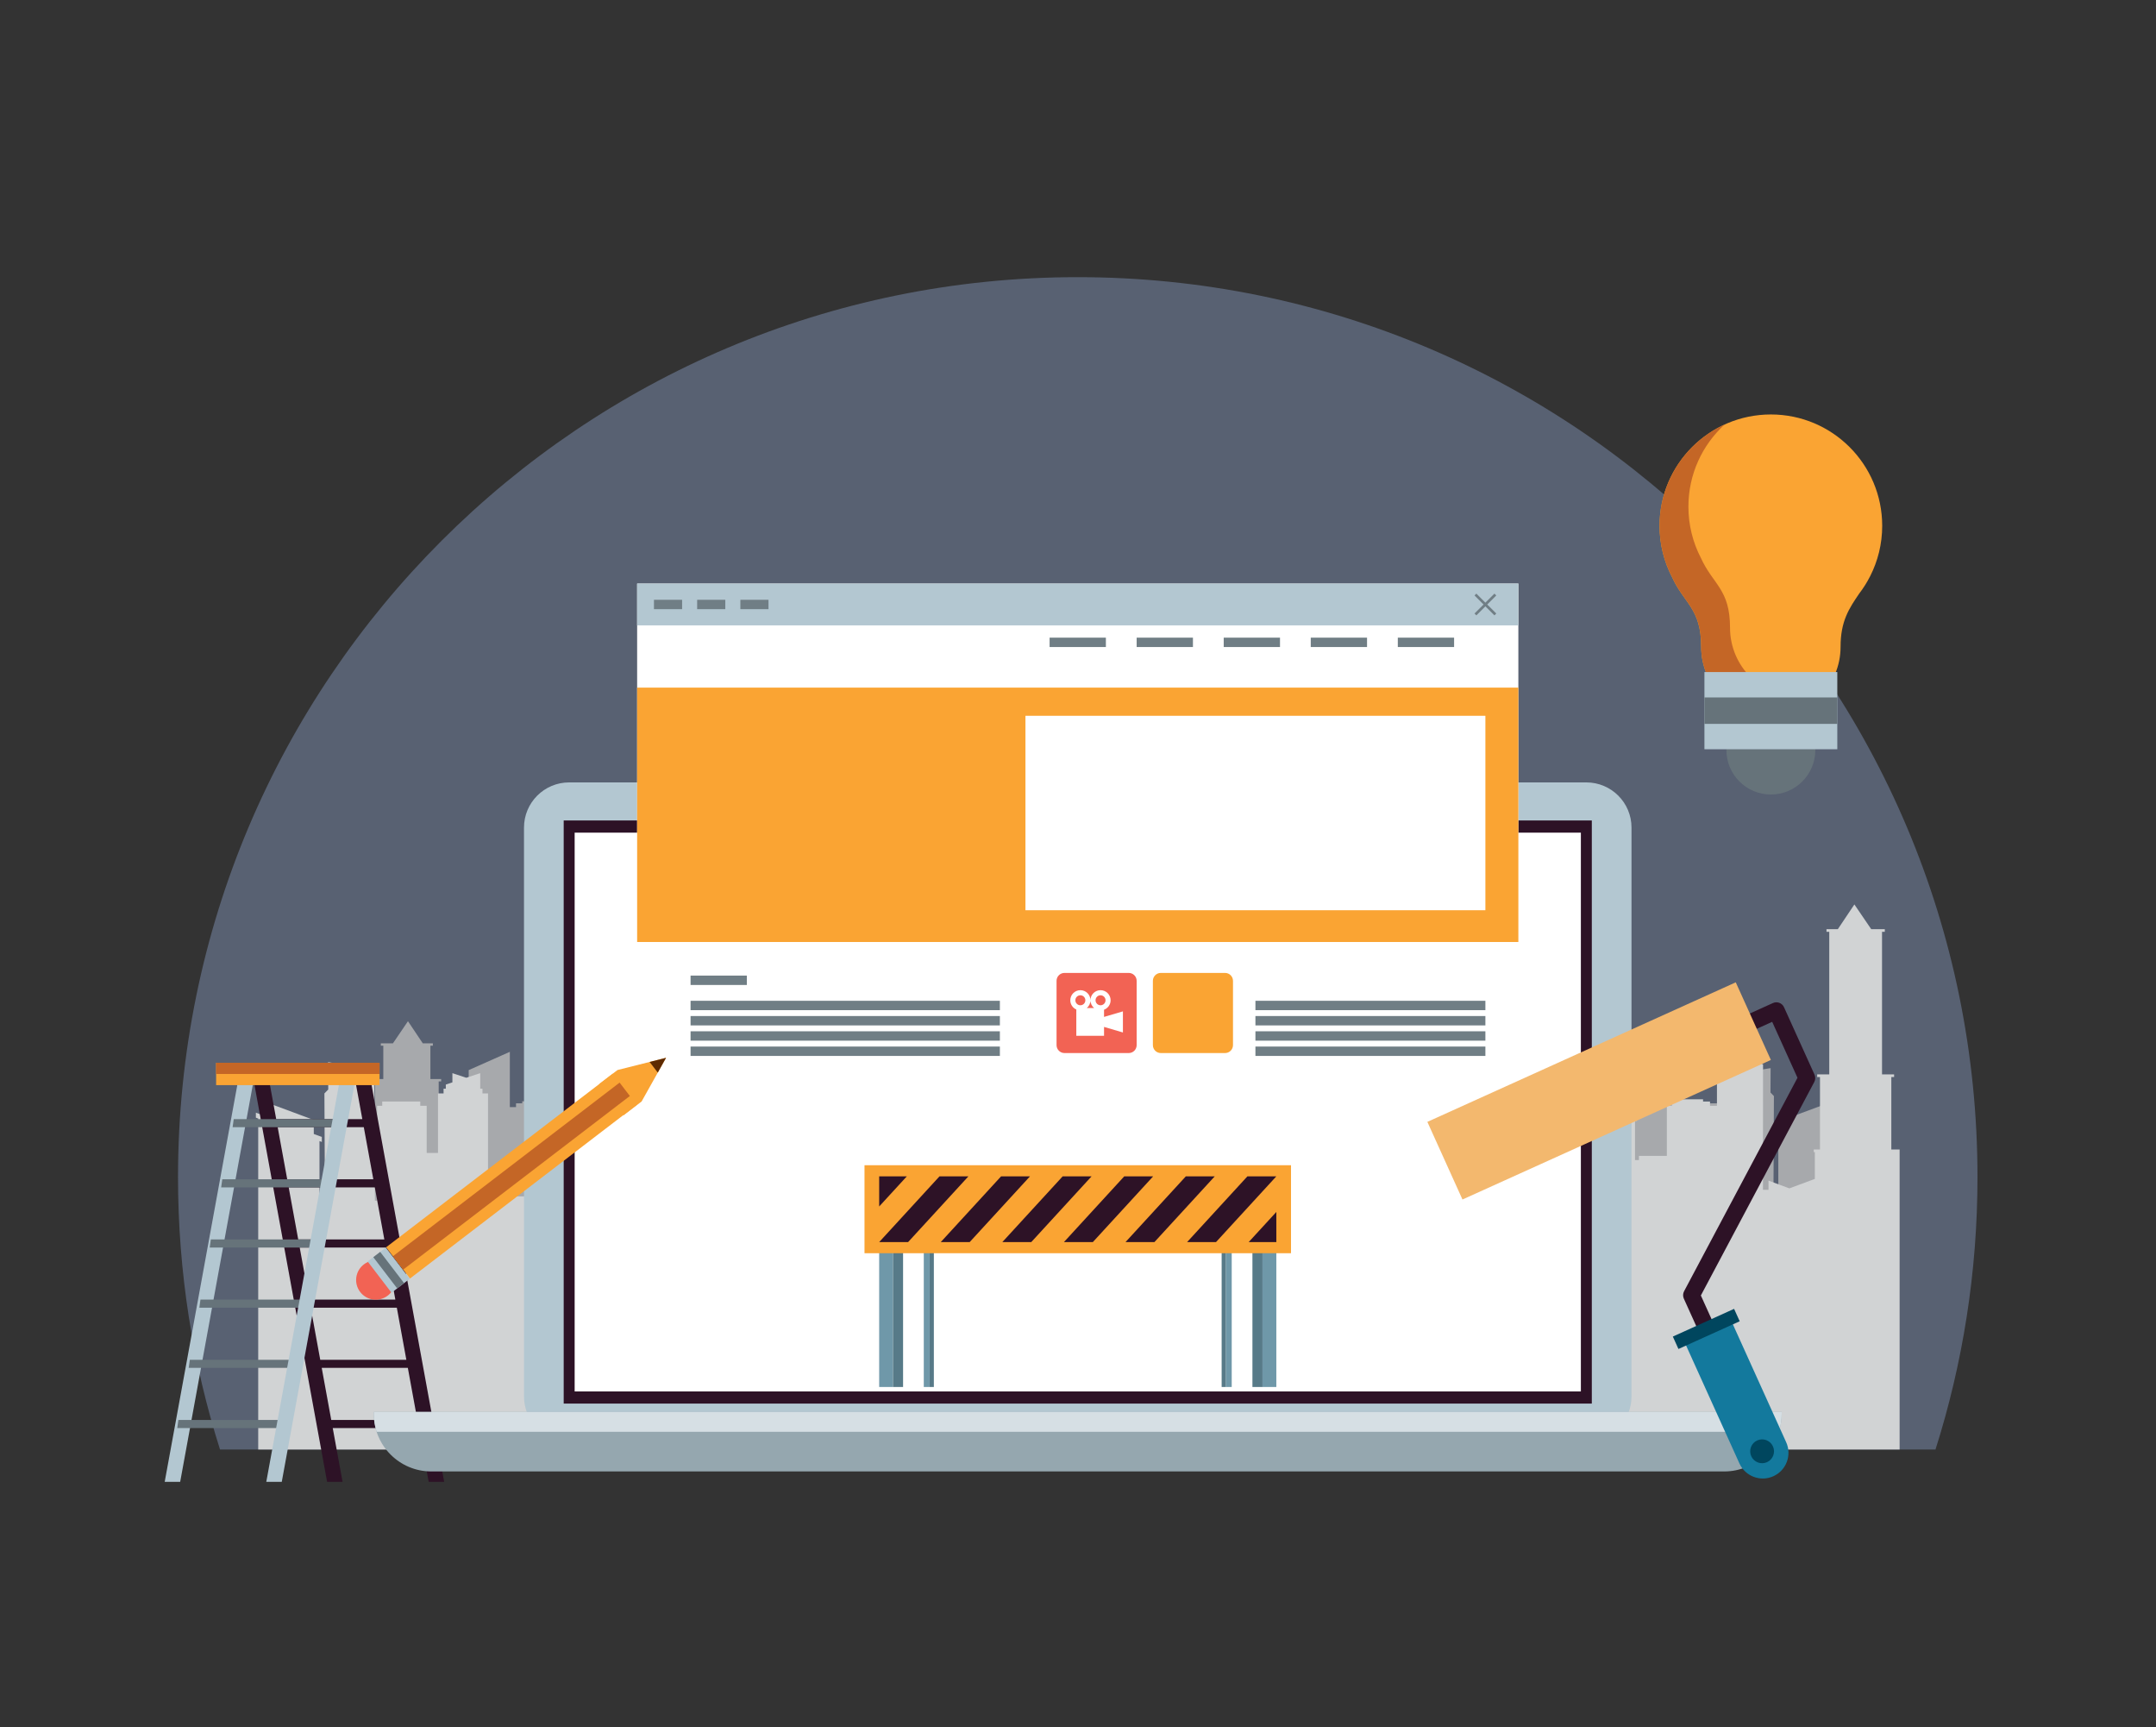 <?xml version="1.0" encoding="utf-8"?>
<!-- Generator: Adobe Illustrator 27.5.0, SVG Export Plug-In . SVG Version: 6.00 Build 0)  -->
<svg version="1.1" id="Capa_1" xmlns="http://www.w3.org/2000/svg" xmlns:xlink="http://www.w3.org/1999/xlink" x="0px" y="0px"
	 viewBox="0 0 2371 1899" style="enable-background:new 0 0 2371 1899;" xml:space="preserve">
<rect x="0" y="0" width="2371" height="1899" fill="#333333" stroke="none"/>
<g>
	
	<g>
		<path style="fill:#586172;" d="M2128.5,1593.648c29.965-94.48,46.184-195.07,46.184-299.473
			c0-546.465-442.992-989.457-989.457-989.457S195.77,747.711,195.77,1294.176c0,104.402,16.219,204.992,46.188,299.473H2128.5z"/>
		<g>
			<g>
				<polygon style="fill:#A7A9AC;" points="1487.598,1404.48 407.367,1404.48 407.367,1262.621 406.32,1262.621 406.32,1260.02 
					412.406,1260.02 412.406,1188.918 409.68,1188.918 409.68,1186.324 421.527,1186.324 421.527,1149.621 418.805,1149.621 
					418.805,1147.027 432.141,1147.027 448.656,1122.734 464.922,1147.027 476.035,1147.027 476.035,1149.621 473.313,1149.621 
					473.313,1186.324 485.164,1186.324 485.164,1188.918 482.438,1188.918 482.438,1260.02 488.52,1260.02 488.52,1262.621 
					487.477,1262.621 487.484,1288.918 489.609,1298.184 510.078,1290.594 510.078,1299.578 515.535,1299.578 515.434,1176.504 
					560.656,1156.402 560.68,1156.359 560.68,1156.395 560.723,1156.359 560.68,1156.438 560.68,1217.152 567.48,1217.152 
					567.48,1212.98 574.305,1212.98 574.305,1210.793 598.004,1210.793 598.004,1212.98 604.824,1212.98 604.824,1217.152 
					609.855,1217.152 609.855,1266.293 637.23,1266.293 637.23,1270.449 641.117,1270.449 641.117,1231.98 639.254,1231.98 
					639.254,1227.996 641.117,1227.996 641.117,1226.004 645.894,1226.004 645.894,1181.25 644.383,1181.25 644.383,1178.02 
					645.894,1178.02 645.894,1176.395 649.629,1176.395 649.629,1126.516 648.129,1126.516 648.129,1123.293 649.629,1123.293 
					649.629,1122.781 655.285,1122.781 655.285,1120.047 659.777,1120.047 659.777,1118.598 675.359,1118.598 675.359,1120.047 
					679.84,1120.047 679.84,1122.781 683.148,1122.781 683.148,1123.293 684.652,1123.293 684.652,1126.516 683.148,1126.516 
					683.148,1176.395 686.887,1176.395 686.887,1178.02 688.398,1178.02 688.398,1181.25 686.887,1181.25 686.887,1226.004 
					691.668,1226.004 691.668,1227.996 693.527,1227.996 693.527,1231.98 691.668,1231.98 691.668,1287.145 697.566,1287.145 
					697.566,1289.605 699.855,1289.605 699.855,1294.516 697.566,1294.516 697.566,1306.012 705.063,1306.012 705.063,1205.012 
					710.523,1205.012 710.523,1200.406 712.719,1200.406 712.719,1185.141 726.375,1189.656 740.031,1185.141 740.031,1194.176 
					746.504,1196.32 746.504,1200.406 748.707,1200.406 748.707,1205.012 754.148,1205.012 754.148,1263.438 765.258,1263.438 
					765.258,1217.152 771.574,1217.152 771.574,1212.98 808.906,1212.98 808.906,1217.152 813.938,1217.152 813.938,1310.25 
					816.066,1310.25 816.664,1181.504 816.832,1181.578 861.938,1174.336 861.742,1174.543 862.012,1174.336 861.894,1201.145 
					865.648,1205.02 865.152,1310.25 870.473,1310.25 870.473,1251.801 868.18,1252.625 868.18,1247.715 876.066,1244.82 
					876.066,1231.078 913.109,1217.316 913.109,1188.918 910.379,1188.918 910.379,1186.324 922.238,1186.324 922.238,1118.098 
					919.508,1118.098 919.508,1115.508 932.84,1115.508 949.367,1091.223 965.629,1115.508 976.75,1115.508 976.75,1118.098 
					974.016,1118.098 974.016,1186.324 985.875,1186.324 985.875,1188.918 983.144,1188.918 983.144,1260.02 989.23,1260.02 
					989.23,1262.621 988.176,1262.621 988.191,1288.918 1013.184,1298.184 1033.652,1290.594 1033.652,1299.578 1039.109,1299.578 
					1039.012,1176.504 1084.238,1156.402 1084.258,1156.359 1084.258,1156.395 1084.305,1156.359 1084.258,1156.438 
					1084.258,1217.152 1091.059,1217.152 1091.059,1212.98 1097.887,1212.98 1097.887,1210.793 1121.574,1210.793 1121.574,1212.98 
					1128.402,1212.98 1128.402,1217.152 1133.434,1217.152 1133.434,1266.293 1160.805,1266.293 1160.805,1270.449 
					1164.695,1270.449 1164.695,1231.98 1162.828,1231.98 1162.828,1227.996 1164.695,1227.996 1164.695,1226.004 
					1169.473,1226.004 1169.473,1181.25 1167.969,1181.25 1167.969,1178.02 1169.473,1178.02 1169.473,1176.395 1173.219,1176.395 
					1173.219,1126.516 1171.699,1126.516 1171.699,1123.293 1173.219,1123.293 1173.219,1122.781 1178.867,1122.781 
					1178.867,1120.047 1183.348,1120.047 1183.348,1118.598 1198.93,1118.598 1198.93,1120.047 1203.414,1120.047 
					1203.414,1122.781 1206.723,1122.781 1206.723,1123.293 1208.238,1123.293 1208.238,1126.516 1206.723,1126.516 
					1206.723,1176.395 1210.465,1176.395 1210.465,1178.02 1211.973,1178.02 1211.973,1181.25 1210.465,1181.25 1210.465,1226.004 
					1215.246,1226.004 1215.246,1227.996 1217.105,1227.996 1217.105,1231.98 1215.246,1231.98 1215.246,1287.145 
					1221.137,1287.145 1221.137,1289.605 1223.434,1289.605 1223.434,1294.516 1221.137,1294.516 1221.137,1306.012 
					1262.043,1306.012 1262.043,1205.012 1267.492,1205.012 1267.492,1200.406 1269.703,1200.406 1269.703,1185.141 
					1283.352,1189.656 1297.012,1185.141 1297.012,1194.176 1303.477,1196.32 1303.477,1200.406 1305.676,1200.406 
					1305.676,1205.012 1311.125,1205.012 1311.125,1263.438 1322.238,1263.438 1322.238,1217.152 1328.547,1217.152 
					1328.547,1212.98 1365.891,1212.98 1365.891,1217.152 1370.914,1217.152 1370.914,1310.25 1373.047,1310.25 1373.648,1181.504 
					1373.805,1181.578 1418.898,1174.336 1418.719,1174.543 1418.988,1174.336 1418.863,1201.145 1422.617,1205.02 
					1422.129,1310.25 1427.449,1310.25 1427.449,1251.801 1425.148,1252.625 1425.148,1247.715 1433.051,1244.82 1433.051,1231.078 
					1482.004,1212.883 1482.004,1226.809 1489.887,1223.902 1489.887,1228.824 1487.598,1229.672 				"/>
				<polygon style="fill:#D1D3D4;" points="283.961,1593.648 1557.387,1593.648 1557.387,1266.66 1558.551,1266.66 
					1558.551,1263.766 1551.734,1263.766 1551.734,1208.953 1473.266,1208.953 1473.266,1263.766 1466.445,1263.766 
					1466.445,1266.66 1467.621,1266.66 1467.609,1296.125 1439.609,1306.516 1416.668,1298 1416.668,1308.07 1410.559,1308.07 
					1410.672,1170.18 1360,1147.648 1359.977,1147.594 1359.977,1147.637 1359.922,1147.617 1359.977,1147.684 1359.977,1215.715 
					1352.348,1215.715 1352.348,1211.055 1344.699,1211.055 1344.699,1208.594 1318.16,1208.594 1318.16,1211.055 
					1310.516,1211.055 1310.516,1215.715 1304.867,1215.715 1304.867,1270.777 1274.203,1270.777 1274.203,1275.438 
					1269.852,1275.438 1269.852,1232.332 1271.93,1232.332 1271.93,1227.867 1269.852,1227.867 1269.852,1225.633 
					1264.492,1225.633 1264.492,1175.492 1266.184,1175.492 1266.184,1171.867 1264.492,1171.867 1264.492,1170.059 
					1260.301,1170.059 1260.301,1114.168 1261.988,1114.168 1261.988,1110.551 1260.301,1110.551 1260.301,1109.984 
					1253.965,1109.984 1253.965,1106.914 1248.941,1106.914 1248.941,1105.293 1231.48,1105.293 1231.48,1106.914 
					1226.453,1106.914 1226.453,1109.984 1222.746,1109.984 1222.746,1110.551 1221.059,1110.551 1221.059,1114.168 
					1222.746,1114.168 1222.746,1170.059 1218.559,1170.059 1218.559,1171.867 1216.879,1171.867 1216.879,1175.492 
					1218.559,1175.492 1218.559,1225.633 1213.203,1225.633 1213.203,1227.867 1211.117,1227.867 1211.117,1232.332 
					1213.203,1232.332 1213.203,1294.156 1206.598,1294.156 1206.598,1296.91 1204.023,1296.91 1204.023,1302.41 1206.598,1302.41 
					1206.598,1315.289 1160.766,1315.289 1160.766,1202.125 1154.656,1202.125 1154.656,1196.941 1152.191,1196.941 
					1152.191,1179.848 1136.887,1184.91 1121.594,1179.848 1121.594,1189.973 1114.348,1192.367 1114.348,1196.941 
					1111.879,1196.941 1111.879,1202.125 1105.762,1202.125 1105.762,1267.586 1093.32,1267.586 1093.32,1215.715 1086.25,1215.715 
					1086.25,1211.055 1044.418,1211.055 1044.418,1215.715 1038.777,1215.715 1038.777,1320.039 1036.398,1320.039 
					1035.719,1175.773 1035.547,1175.863 984.996,1167.75 985.211,1167.977 984.918,1167.75 985.047,1197.793 980.84,1202.125 
					981.394,1320.039 975.43,1320.039 975.43,1254.531 978,1255.48 978,1249.969 969.168,1246.727 969.168,1231.316 
					927.66,1215.898 927.66,1184.082 930.715,1184.082 930.715,1181.176 917.434,1181.176 917.434,1104.727 920.488,1104.727 
					920.488,1101.832 905.551,1101.832 887.031,1074.629 868.813,1101.832 856.348,1101.832 856.348,1104.727 859.418,1104.727 
					859.418,1181.176 846.137,1181.176 846.137,1184.082 849.188,1184.082 849.188,1263.766 842.375,1263.766 842.375,1266.66 
					843.547,1266.66 843.539,1296.125 815.527,1306.516 792.594,1298 792.594,1308.07 786.488,1308.07 786.586,1170.18 
					735.91,1147.648 735.891,1147.594 735.891,1147.637 735.84,1147.617 735.891,1147.684 735.891,1215.715 728.269,1215.715 
					728.269,1211.055 720.625,1211.055 720.625,1208.594 694.074,1208.594 694.074,1211.055 686.434,1211.055 686.434,1215.715 
					680.793,1215.715 680.793,1270.777 650.121,1270.777 650.121,1275.438 645.769,1275.438 645.769,1232.332 647.859,1232.332 
					647.859,1227.867 645.769,1227.867 645.769,1225.633 640.41,1225.633 640.41,1175.492 642.109,1175.492 642.109,1171.867 
					640.41,1171.867 640.41,1170.059 636.223,1170.059 636.223,1114.168 637.91,1114.168 637.91,1110.551 636.223,1110.551 
					636.223,1109.984 629.891,1109.984 629.891,1106.914 624.859,1106.914 624.859,1105.293 607.406,1105.293 607.406,1106.914 
					602.379,1106.914 602.379,1109.984 598.664,1109.984 598.664,1110.551 596.98,1110.551 596.98,1114.168 598.664,1114.168 
					598.664,1170.059 594.48,1170.059 594.48,1171.867 592.793,1171.867 592.793,1175.492 594.48,1175.492 594.48,1225.633 
					589.121,1225.633 589.121,1227.867 587.039,1227.867 587.039,1232.332 589.121,1232.332 589.121,1294.156 582.519,1294.156 
					582.519,1296.91 579.953,1296.91 579.953,1302.41 582.519,1302.41 582.519,1315.289 536.688,1315.289 536.688,1202.125 
					530.574,1202.125 530.574,1196.941 528.102,1196.941 528.102,1179.848 512.813,1184.91 497.516,1179.848 497.516,1189.973 
					490.266,1192.367 490.266,1196.941 487.801,1196.941 487.801,1202.125 481.688,1202.125 481.688,1267.586 469.246,1267.586 
					469.246,1215.715 462.168,1215.715 462.168,1211.055 420.336,1211.055 420.336,1215.715 414.699,1215.715 414.699,1320.039 
					412.316,1320.039 411.637,1175.773 411.457,1175.863 360.926,1167.75 361.141,1167.977 360.836,1167.75 360.98,1197.793 
					356.77,1202.125 357.32,1320.039 351.348,1320.039 351.348,1254.531 353.922,1255.48 353.922,1249.969 345.086,1246.727 
					345.086,1231.316 290.223,1210.934 290.223,1226.547 281.395,1223.293 281.395,1228.801 283.961,1229.738 				"/>
			</g>
			<g>
				<polygon style="fill:#A7A9AC;" points="2015.793,1404.48 935.566,1404.48 935.566,1262.621 934.516,1262.621 934.516,1260.02 
					940.598,1260.02 940.598,1188.918 937.867,1188.918 937.867,1186.324 949.719,1186.324 949.719,1149.621 946.992,1149.621 
					946.992,1147.027 960.34,1147.027 976.852,1122.734 993.121,1147.027 1004.231,1147.027 1004.231,1149.621 1001.504,1149.621 
					1001.504,1186.324 1013.363,1186.324 1013.363,1188.918 1010.629,1188.918 1010.629,1260.02 1016.711,1260.02 
					1016.711,1262.621 1015.668,1262.621 1015.684,1288.918 1017.801,1298.184 1038.27,1290.594 1038.27,1299.578 
					1043.727,1299.578 1043.625,1176.504 1088.859,1156.402 1088.875,1156.359 1088.875,1156.395 1088.914,1156.359 
					1088.875,1156.438 1088.875,1217.152 1095.672,1217.152 1095.672,1212.98 1102.5,1212.98 1102.5,1210.793 1126.195,1210.793 
					1126.195,1212.98 1133.02,1212.98 1133.02,1217.152 1138.047,1217.152 1138.047,1266.293 1165.426,1266.293 1165.426,1270.449 
					1169.309,1270.449 1169.309,1231.98 1167.445,1231.98 1167.445,1227.996 1169.309,1227.996 1169.309,1226.004 1174.09,1226.004 
					1174.09,1181.25 1172.574,1181.25 1172.574,1178.02 1174.09,1178.02 1174.09,1176.395 1177.824,1176.395 1177.824,1126.516 
					1176.32,1126.516 1176.32,1123.293 1177.824,1123.293 1177.824,1122.781 1183.484,1122.781 1183.484,1120.047 
					1187.973,1120.047 1187.973,1118.598 1203.547,1118.598 1203.547,1120.047 1208.031,1120.047 1208.031,1122.781 
					1211.348,1122.781 1211.348,1123.293 1212.848,1123.293 1212.848,1126.516 1211.348,1126.516 1211.348,1176.395 
					1215.082,1176.395 1215.082,1178.02 1216.59,1178.02 1216.59,1181.25 1215.082,1181.25 1215.082,1226.004 1219.863,1226.004 
					1219.863,1227.996 1221.723,1227.996 1221.723,1231.98 1219.863,1231.98 1219.863,1287.145 1225.758,1287.145 
					1225.758,1289.605 1228.051,1289.605 1228.051,1294.516 1225.758,1294.516 1225.758,1306.012 1233.262,1306.012 
					1233.262,1205.012 1238.715,1205.012 1238.715,1200.406 1240.922,1200.406 1240.922,1185.141 1254.57,1189.656 
					1268.223,1185.141 1268.223,1194.176 1274.695,1196.32 1274.695,1200.406 1276.902,1200.406 1276.902,1205.012 
					1282.352,1205.012 1282.352,1263.438 1293.445,1263.438 1293.445,1217.152 1299.77,1217.152 1299.77,1212.98 1337.098,1212.98 
					1337.098,1217.152 1342.141,1217.152 1342.141,1310.25 1344.266,1310.25 1344.863,1181.504 1345.027,1181.578 
					1390.133,1174.336 1389.941,1174.543 1390.203,1174.336 1390.094,1201.145 1393.836,1205.02 1393.352,1310.25 1398.668,1310.25 
					1398.668,1251.801 1396.375,1252.625 1396.375,1247.715 1404.262,1244.82 1404.262,1231.078 1441.305,1217.316 
					1441.305,1188.918 1438.582,1188.918 1438.582,1186.324 1450.43,1186.324 1450.43,1118.098 1447.707,1118.098 
					1447.707,1115.508 1461.035,1115.508 1477.559,1091.223 1493.82,1115.508 1504.941,1115.508 1504.941,1118.098 
					1502.207,1118.098 1502.207,1186.324 1514.066,1186.324 1514.066,1188.918 1511.332,1188.918 1511.332,1260.02 
					1517.426,1260.02 1517.426,1262.621 1516.371,1262.621 1516.387,1288.918 1541.379,1298.184 1561.844,1290.594 
					1561.844,1299.578 1567.305,1299.578 1567.207,1176.504 1612.43,1156.402 1612.445,1156.359 1612.445,1156.395 1612.5,1156.359 
					1612.445,1156.438 1612.445,1217.152 1619.258,1217.152 1619.258,1212.98 1626.078,1212.98 1626.078,1210.793 
					1649.777,1210.793 1649.777,1212.98 1656.594,1212.98 1656.594,1217.152 1661.625,1217.152 1661.625,1266.293 
					1688.996,1266.293 1688.996,1270.449 1692.883,1270.449 1692.883,1231.98 1691.027,1231.98 1691.027,1227.996 
					1692.883,1227.996 1692.883,1226.004 1697.664,1226.004 1697.664,1181.25 1696.164,1181.25 1696.164,1178.02 1697.664,1178.02 
					1697.664,1176.395 1701.41,1176.395 1701.41,1126.516 1699.891,1126.516 1699.891,1123.293 1701.41,1123.293 1701.41,1122.781 
					1707.055,1122.781 1707.055,1120.047 1711.535,1120.047 1711.535,1118.598 1727.125,1118.598 1727.125,1120.047 
					1731.609,1120.047 1731.609,1122.781 1734.922,1122.781 1734.922,1123.293 1736.43,1123.293 1736.43,1126.516 
					1734.922,1126.516 1734.922,1176.395 1738.648,1176.395 1738.648,1178.02 1740.164,1178.02 1740.164,1181.25 1738.648,1181.25 
					1738.648,1226.004 1743.441,1226.004 1743.441,1227.996 1745.297,1227.996 1745.297,1231.98 1743.441,1231.98 
					1743.441,1287.145 1749.324,1287.145 1749.324,1289.605 1751.629,1289.605 1751.629,1294.516 1749.324,1294.516 
					1749.324,1306.012 1790.238,1306.012 1790.238,1205.012 1795.699,1205.012 1795.699,1200.406 1797.895,1200.406 
					1797.895,1185.141 1811.543,1189.656 1825.203,1185.141 1825.203,1194.176 1831.672,1196.32 1831.672,1200.406 
					1833.863,1200.406 1833.863,1205.012 1839.32,1205.012 1839.32,1263.438 1850.426,1263.438 1850.426,1217.152 
					1856.742,1217.152 1856.742,1212.98 1894.078,1212.98 1894.078,1217.152 1899.109,1217.152 1899.109,1310.25 1901.238,1310.25 
					1901.836,1181.504 1901.996,1181.578 1947.094,1174.336 1946.914,1174.543 1947.184,1174.336 1947.051,1201.145 
					1950.809,1205.02 1950.324,1310.25 1955.648,1310.25 1955.648,1251.801 1953.352,1252.625 1953.352,1247.715 1961.246,1244.82 
					1961.246,1231.078 2010.207,1212.883 2010.207,1226.809 2018.082,1223.902 2018.082,1228.824 2015.793,1229.672 				"/>
				<polygon style="fill:#D1D3D4;" points="812.152,1593.648 2089.063,1593.648 2089.063,1263.766 2079.926,1263.766 
					2079.926,1184.082 2082.98,1184.082 2082.98,1181.176 2069.707,1181.176 2069.707,1024.477 2072.766,1024.477 2072.766,1021.57 
					2057.828,1021.57 2039.316,994.359 2021.09,1021.57 2008.633,1021.57 2008.633,1024.477 2011.68,1024.477 2011.68,1181.176 
					1998.41,1181.176 1998.41,1184.082 2001.461,1184.082 2001.461,1263.766 1994.641,1263.766 1994.641,1266.66 1995.828,1266.66 
					1995.805,1296.125 1967.801,1306.516 1944.859,1298 1944.859,1308.07 1938.754,1308.07 1938.863,1170.18 1888.195,1147.648 
					1888.176,1147.594 1888.176,1147.637 1888.121,1147.617 1888.176,1147.684 1888.176,1215.715 1880.543,1215.715 
					1880.543,1211.055 1872.895,1211.055 1872.895,1208.594 1846.355,1208.594 1846.355,1211.055 1838.703,1211.055 
					1838.703,1215.715 1833.059,1215.715 1833.059,1270.777 1802.391,1270.777 1802.391,1275.438 1798.043,1275.438 
					1798.043,1232.332 1800.125,1232.332 1800.125,1227.867 1798.043,1227.867 1798.043,1225.633 1792.68,1225.633 
					1792.68,1175.492 1794.371,1175.492 1794.371,1171.867 1792.68,1171.867 1792.68,1170.059 1788.496,1170.059 1788.496,1114.168 
					1790.191,1114.168 1790.191,1110.551 1788.496,1110.551 1788.496,1109.984 1782.16,1109.984 1782.16,1106.914 
					1777.137,1106.914 1777.137,1105.293 1759.676,1105.293 1759.676,1106.914 1754.648,1106.914 1754.648,1109.984 
					1750.941,1109.984 1750.941,1110.551 1749.254,1110.551 1749.254,1114.168 1750.941,1114.168 1750.941,1170.059 
					1746.758,1170.059 1746.758,1171.867 1745.07,1171.867 1745.07,1175.492 1746.758,1175.492 1746.758,1225.633 
					1741.398,1225.633 1741.398,1227.867 1739.313,1227.867 1739.313,1232.332 1741.398,1232.332 1741.398,1294.156 
					1734.797,1294.156 1734.797,1296.91 1732.219,1296.91 1732.219,1302.41 1734.797,1302.41 1734.797,1315.289 1688.961,1315.289 
					1688.961,1202.125 1682.852,1202.125 1682.852,1196.941 1680.383,1196.941 1680.383,1179.848 1665.082,1184.91 
					1649.789,1179.848 1649.789,1189.973 1642.543,1192.367 1642.543,1196.941 1640.07,1196.941 1640.07,1202.125 
					1633.949,1202.125 1633.949,1267.586 1621.516,1267.586 1621.516,1215.715 1614.441,1215.715 1614.441,1211.055 
					1572.609,1211.055 1572.609,1215.715 1566.969,1215.715 1566.969,1320.039 1564.59,1320.039 1563.91,1175.773 
					1563.734,1175.863 1513.191,1167.75 1513.406,1167.977 1513.113,1167.75 1513.238,1197.793 1509.035,1202.125 
					1509.586,1320.039 1503.617,1320.039 1503.617,1254.531 1506.195,1255.48 1506.195,1249.969 1497.359,1246.727 
					1497.359,1231.316 1455.852,1215.898 1455.852,1184.082 1458.91,1184.082 1458.91,1181.176 1445.625,1181.176 
					1445.625,1104.727 1448.68,1104.727 1448.68,1101.832 1433.742,1101.832 1415.227,1074.629 1397.016,1101.832 
					1384.551,1101.832 1384.551,1104.727 1387.613,1104.727 1387.613,1181.176 1374.328,1181.176 1374.328,1184.082 
					1377.387,1184.082 1377.387,1263.766 1370.57,1263.766 1370.57,1266.66 1371.742,1266.66 1371.734,1296.125 1343.719,1306.516 
					1320.781,1298 1320.781,1308.07 1314.676,1308.07 1314.781,1170.18 1264.109,1147.648 1264.086,1147.594 1264.086,1147.637 
					1264.035,1147.617 1264.086,1147.684 1264.086,1215.715 1256.457,1215.715 1256.457,1211.055 1248.813,1211.055 
					1248.813,1208.594 1222.27,1208.594 1222.27,1211.055 1214.625,1211.055 1214.625,1215.715 1208.984,1215.715 
					1208.984,1270.777 1178.313,1270.777 1178.313,1275.438 1173.961,1275.438 1173.961,1232.332 1176.055,1232.332 
					1176.055,1227.867 1173.961,1227.867 1173.961,1225.633 1168.602,1225.633 1168.602,1175.492 1170.301,1175.492 
					1170.301,1171.867 1168.602,1171.867 1168.602,1170.059 1164.414,1170.059 1164.414,1114.168 1166.102,1114.168 
					1166.102,1110.551 1164.414,1110.551 1164.414,1109.984 1158.086,1109.984 1158.086,1106.914 1153.059,1106.914 
					1153.059,1105.293 1135.609,1105.293 1135.609,1106.914 1130.582,1106.914 1130.582,1109.984 1126.871,1109.984 
					1126.871,1110.551 1125.172,1110.551 1125.172,1114.168 1126.871,1114.168 1126.871,1170.059 1122.68,1170.059 
					1122.68,1171.867 1120.984,1171.867 1120.984,1175.492 1122.68,1175.492 1122.68,1225.633 1117.316,1225.633 1117.316,1227.867 
					1115.234,1227.867 1115.234,1232.332 1117.316,1232.332 1117.316,1294.156 1110.715,1294.156 1110.715,1296.91 
					1108.148,1296.91 1108.148,1302.41 1110.715,1302.41 1110.715,1315.289 1064.883,1315.289 1064.883,1202.125 1058.766,1202.125 
					1058.766,1196.941 1056.297,1196.941 1056.297,1179.848 1041.008,1184.91 1025.707,1179.848 1025.707,1189.973 
					1018.461,1192.367 1018.461,1196.941 1015.996,1196.941 1015.996,1202.125 1009.879,1202.125 1009.879,1267.586 
					997.449,1267.586 997.449,1215.715 990.359,1215.715 990.359,1211.055 948.527,1211.055 948.527,1215.715 942.894,1215.715 
					942.894,1320.039 940.508,1320.039 939.832,1175.773 939.652,1175.863 889.117,1167.75 889.332,1167.977 889.031,1167.75 
					889.172,1197.793 884.957,1202.125 885.512,1320.039 879.539,1320.039 879.539,1254.531 882.113,1255.48 882.113,1249.969 
					873.273,1246.727 873.273,1231.316 818.414,1210.934 818.414,1226.547 809.586,1223.293 809.586,1228.801 812.152,1229.738 				
					"/>
			</g>
		</g>
	</g>
</g>
<g>
	<path style="fill:#2D1226;" d="M471.438,1629.148h17.016l-80.785-441.395h-17.02l7.805,42.617H303.75l-7.805-42.617h-17.012
		l80.781,441.395h17.02l-10.82-59.129h94.703L471.438,1629.148z M341.699,1437.727h94.703l10.473,57.246h-94.699L341.699,1437.727z
		 M317.484,1305.414h94.703l10.477,57.246h-94.703L317.484,1305.414z M424.297,1371.574l10.477,57.242H340.07l-10.477-57.242
		H424.297z M400.082,1239.266l10.473,57.246h-94.699l-10.48-57.246H400.082z M364.285,1561.121l-10.48-57.246h94.703l10.477,57.246
		H364.285z"/>
	<g>
		<polygon style="fill:#B3C7D1;" points="261.914,1187.754 181.129,1629.148 198.148,1629.148 278.934,1187.754 		"/>
		<polygon style="fill:#66737A;" points="375.227,1239.266 255.805,1239.266 257.043,1230.371 375.227,1230.371 		"/>
		<polygon style="fill:#66737A;" points="362.641,1305.414 243.223,1305.414 244.453,1296.512 362.641,1296.512 		"/>
		<polygon style="fill:#66737A;" points="350.055,1371.574 230.633,1371.574 231.871,1362.66 350.055,1362.66 		"/>
		<polygon style="fill:#66737A;" points="338.645,1437.727 219.219,1437.727 220.453,1428.816 338.645,1428.816 		"/>
		<polygon style="fill:#66737A;" points="326.93,1503.875 207.512,1503.875 208.746,1494.973 326.93,1494.973 		"/>
		<polygon style="fill:#66737A;" points="314.348,1570.02 194.926,1570.02 196.16,1561.121 314.348,1561.121 		"/>
		<polygon style="fill:#B3C7D1;" points="373.637,1187.754 292.848,1629.148 309.867,1629.148 390.648,1187.754 		"/>
	</g>
	<rect x="237.664" y="1168.438" style="fill:#FAA433;" width="179.711" height="24.586"/>
	<rect x="237.664" y="1168.438" style="fill:#C46626;" width="179.711" height="12.293"/>
</g>
<g>
	<path style="fill:#B3C7D1;" d="M1794.203,1535.289c0,27.477-22.246,49.723-49.68,49.723H625.957
		c-27.461,0-49.703-22.246-49.703-49.723V909.871c0-27.438,22.242-49.68,49.703-49.68h1118.566c27.434,0,49.68,22.242,49.68,49.68
		V1535.289z"/>
	<rect x="619.91" y="902.039" style="fill:#2D1226;" width="1130.637" height="641.078"/>
	<rect x="631.957" y="915.434" style="fill:#FFFFFF;" width="1106.563" height="614.34"/>
	<path style="fill:#95A7AF;" d="M411.082,1552.25v2.316c0,34.898,28.293,63.168,63.168,63.168h1421.957
		c34.895,0,63.164-28.27,63.164-63.168v-2.316H411.082z"/>
	<path style="fill:#D6DFE4;" d="M1956.266,1574.125c1.996-6.164,3.105-12.699,3.105-19.559v-2.316H411.082v2.316
		c0,6.859,1.137,13.395,3.129,19.559H1956.266z"/>
</g>
<g>
	<path style="fill:#66737A;" d="M1996.352,824.606c0,26.988-21.887,48.894-48.887,48.894c-27.004,0-48.895-21.906-48.895-48.894
		c0-27.004,21.891-48.895,48.895-48.895C1974.465,775.711,1996.352,797.602,1996.352,824.606z"/>
	<path style="fill:#FAA433;" d="M2056.672,633.461h-0.016c8.449-16.609,13.242-35.426,13.242-55.367
		c0-67.609-54.809-122.426-122.434-122.426c-67.621,0-122.43,54.816-122.43,122.426c0,20.356,4.98,39.523,13.762,56.402l0,0
		c13.172,29.117,32.02,34.32,32.02,76.656c0,42.328,34.309,76.648,76.648,76.648c42.336,0,76.645-34.32,76.645-76.648
		c0-28.469,9.48-42.336,20.488-58.547c4.539-5.914,8.531-12.238,11.949-18.938C2056.59,633.613,2056.629,633.551,2056.672,633.461z"
		/>
	<path style="fill:#C46626;" d="M1979.211,766.781c-42.336,0-76.656-34.32-76.656-76.648c0-42.348-18.832-47.547-32.008-76.652
		c-8.781-16.899-13.766-36.063-13.766-56.402c0-35.77,15.328-67.934,39.785-90.328c-42.203,19.324-71.531,61.902-71.531,111.344
		c0,20.356,4.98,39.523,13.762,56.402c13.172,29.117,32.02,34.32,32.02,76.656c0,42.328,34.309,76.648,76.648,76.648
		c22.559,0,42.836-9.738,56.863-25.254C1996.461,765.281,1988.016,766.781,1979.211,766.781z"/>
	<rect x="1874.398" y="738.879" style="fill:#B3C7D1;" width="146.125" height="84.855"/>
	<rect x="1874.398" y="766.781" style="fill:#66737A;" width="146.125" height="29.063"/>
</g>
<g>
	<g>
		<g>
			<path style="fill:#2D1226;" d="M1889.66,1489.117c-4.652,2.105-10.121,0.059-12.23-4.605l-25.676-56.754
				c-1.176-2.605-1.082-5.617,0.27-8.145l124.711-234.672l-27.824-61.52l-186.52,84.375c-4.648,2.109-10.125,0.023-12.23-4.621
				c-2.102-4.645-0.035-10.121,4.617-12.219l194.926-88.184c4.648-2.109,10.133-0.047,12.227,4.609l33.512,74.059
				c1.188,2.621,1.094,5.637-0.258,8.145l-124.711,234.688l23.797,52.613C1896.375,1481.547,1894.309,1487.008,1889.66,1489.117z"/>
		</g>
	</g>
	<polygon style="fill:#F3B86E;" points="1947.465,1165.34 1608.313,1318.766 1569.703,1233.406 1908.848,1079.988 	"/>
	<path style="fill:#13799D;" d="M1852.309,1475.047l60.559,133.855c6.426,14.211,23.148,20.52,37.355,14.09
		c14.207-6.426,20.508-23.148,14.078-37.359l-60.551-133.863L1852.309,1475.047z"/>
	<path style="fill:#00465E;" d="M1949.762,1590.184c2.98,6.594,0.055,14.363-6.535,17.352c-6.594,2.977-14.359,0.039-17.336-6.539
		c-2.98-6.594-0.066-14.367,6.531-17.355C1939.012,1580.664,1946.781,1583.602,1949.762,1590.184z"/>
	
		<rect x="1839.905" y="1453.36" transform="matrix(0.911 -0.412 0.412 0.911 -435.283 903.473)" style="fill:#00465E;" width="73.939" height="14.981"/>
</g>
<g>
	<g>
		<g>
			<g>
				<rect x="966.848" y="1309.867" style="fill:#6F98A9;" width="15.203" height="215.023"/>
				<rect x="982.051" y="1309.867" style="fill:#577A88;" width="11.086" height="215.023"/>
			</g>
			<g>
				<rect x="1388.402" y="1309.867" style="fill:#6F98A9;" width="15.203" height="215.023"/>
				<rect x="1377.32" y="1309.867" style="fill:#577A88;" width="11.082" height="215.023"/>
			</g>
		</g>
		<g>
			<g>
				<rect x="1348.141" y="1309.867" style="fill:#6F98A9;" width="6.414" height="215.023"/>
				<rect x="1343.473" y="1309.867" style="fill:#577A88;" width="4.668" height="215.023"/>
			</g>
			<g>
				<rect x="1015.902" y="1309.867" style="fill:#6F98A9;" width="6.406" height="215.023"/>
				<rect x="1022.309" y="1309.867" style="fill:#577A88;" width="4.672" height="215.023"/>
			</g>
		</g>
	</g>
	<rect x="950.719" y="1281.074" style="fill:#FAA433;" width="469.02" height="96.738"/>
	<g>
		<g>
			<g>
				<polygon style="fill:#2D1226;" points="1337.258,1365.586 1305.473,1365.586 1371.813,1293.297 1403.605,1293.297 				"/>
			</g>
			<g>
				<polygon style="fill:#2D1226;" points="1269.535,1365.586 1237.746,1365.586 1304.09,1293.297 1335.879,1293.297 				"/>
			</g>
			<g>
				<polygon style="fill:#2D1226;" points="1403.605,1332.457 1373.191,1365.586 1403.605,1365.586 				"/>
			</g>
			<g>
				<polygon style="fill:#2D1226;" points="966.848,1326.434 997.258,1293.297 966.848,1293.297 				"/>
			</g>
			<g>
				<polygon style="fill:#2D1226;" points="1201.813,1365.586 1170.023,1365.586 1236.363,1293.297 1268.156,1293.297 				"/>
			</g>
			<g>
				<polygon style="fill:#2D1226;" points="1134.09,1365.586 1102.293,1365.586 1168.641,1293.297 1200.43,1293.297 				"/>
			</g>
			<g>
				<polygon style="fill:#2D1226;" points="1066.363,1365.586 1034.566,1365.586 1100.918,1293.297 1132.703,1293.297 				"/>
			</g>
			<g>
				<polygon style="fill:#2D1226;" points="998.641,1365.586 966.848,1365.586 1033.191,1293.297 1064.984,1293.297 				"/>
			</g>
		</g>
	</g>
</g>
<g>
	<rect x="700.672" y="641.594" style="fill:#FFFFFF;" width="969.105" height="544.426"/>
	<rect x="700.672" y="755.981" style="fill:#FAA433;" width="969.105" height="279.656"/>
	<rect x="700.672" y="641.594" style="fill:#B3C7D1;" width="969.105" height="45.961"/>
	<rect x="1154.27" y="701.047" style="fill:#707E85;" width="61.895" height="10.313"/>
	<rect x="719.176" y="659.422" style="fill:#707E85;" width="30.949" height="10.309"/>
	<rect x="766.676" y="659.422" style="fill:#707E85;" width="30.945" height="10.309"/>
	<rect x="814.195" y="659.422" style="fill:#707E85;" width="30.949" height="10.309"/>
	<polygon style="fill:#707E85;" points="1645.488,654.656 1643.457,652.625 1633.516,662.547 1623.594,652.625 1621.563,654.656 
		1631.484,664.598 1621.563,674.496 1623.594,676.547 1633.516,666.629 1643.457,676.547 1645.488,674.496 1635.566,664.598 	"/>
	<rect x="759.43" y="1072.582" style="fill:#707E85;" width="61.891" height="10.313"/>
	<rect x="759.43" y="1100.285" style="fill:#707E85;" width="340.152" height="10.308"/>
	<rect x="759.43" y="1117.043" style="fill:#707E85;" width="340.152" height="10.309"/>
	<rect x="759.43" y="1133.82" style="fill:#707E85;" width="340.152" height="10.313"/>
	<rect x="759.43" y="1150.602" style="fill:#707E85;" width="340.152" height="10.305"/>
	<rect x="1380.617" y="1100.285" style="fill:#707E85;" width="252.898" height="10.308"/>
	<rect x="1380.617" y="1117.043" style="fill:#707E85;" width="252.898" height="10.309"/>
	<rect x="1380.617" y="1133.82" style="fill:#707E85;" width="252.898" height="10.313"/>
	<rect x="1380.617" y="1150.602" style="fill:#707E85;" width="252.898" height="10.305"/>
	<rect x="1250.008" y="701.047" style="fill:#707E85;" width="61.895" height="10.313"/>
	<rect x="1345.746" y="701.047" style="fill:#707E85;" width="61.895" height="10.313"/>
	<rect x="1441.465" y="701.047" style="fill:#707E85;" width="61.895" height="10.313"/>
	<rect x="1537.203" y="701.047" style="fill:#707E85;" width="61.891" height="10.313"/>
	<rect x="1127.715" y="786.949" style="fill:#FFFFFF;" width="505.801" height="213.781"/>
	<g>
		<path style="fill:#F26354;" d="M1250.008,1149.016c0,4.828-3.906,8.727-8.727,8.727h-70.645c-4.824,0-8.727-3.898-8.727-8.727
			v-70.641c0-4.828,3.902-8.727,8.727-8.727h70.645c4.82,0,8.727,3.898,8.727,8.727V1149.016z"/>
		<path style="fill:#FFFFFF;" d="M1214.133,1118.012v-7.91c4.23-1.582,7.227-5.625,7.227-10.391c0-6.117-4.973-11.09-11.086-11.09
			c-6.125,0-11.074,4.973-11.074,11.09c0,3.449,1.563,6.508,4.008,8.543h-8.031c2.445-2.035,4.023-5.094,4.023-8.543
			c0-6.117-4.969-11.09-11.086-11.09c-6.121,0-11.09,4.973-11.09,11.09c0,4.535,2.711,8.418,6.613,10.145v28.914h30.496v-9.758
			l20.762,6.105v-23.211L1214.133,1118.012z M1210.273,1094.23c3.035,0,5.504,2.445,5.504,5.48c0,3.039-2.469,5.504-5.504,5.504
			c-3.02,0-5.48-2.465-5.48-5.504C1204.793,1096.676,1207.254,1094.23,1210.273,1094.23z M1188.113,1094.23
			c3.039,0,5.484,2.445,5.484,5.48c0,3.039-2.445,5.504-5.484,5.504s-5.504-2.465-5.504-5.504
			C1182.609,1096.676,1185.074,1094.23,1188.113,1094.23z"/>
	</g>
	<path style="fill:#FAA433;" d="M1355.953,1149.016c0,4.828-3.902,8.727-8.727,8.727h-70.645c-4.824,0-8.73-3.898-8.73-8.727
		v-70.641c0-4.828,3.906-8.727,8.73-8.727h70.645c4.824,0,8.727,3.898,8.727,8.727V1149.016z"/>
</g>
<g>
	<polygon style="fill:#FAA433;" points="705.574,1211.012 732.465,1162.98 679.094,1176.402 659.113,1191.684 685.605,1226.285 	"/>
	<polygon style="fill:#5D2A00;" points="723.367,1179.242 732.465,1162.98 714.391,1167.527 	"/>
	<path style="fill:#F26354;" d="M396.094,1420.422c-7.258-9.48-5.461-23.047,4.02-30.293c9.477-7.246,23.043-5.445,30.297,4.027
		c7.25,9.469,5.449,23.035-4.027,30.293C416.902,1431.711,403.34,1429.91,396.094,1420.422z"/>
	
		<rect x="405.137" y="1271.735" transform="matrix(0.794 -0.608 0.608 0.794 -670.298 607.877)" style="fill:#FAA433;" width="313.972" height="43.228"/>
	<polygon style="fill:#B3C7D1;" points="424.32,1371.59 404.309,1386.922 430.57,1421.246 450.59,1405.922 	"/>
	<polygon style="fill:#66737A;" points="418.109,1376.348 410.52,1382.164 436.789,1416.484 444.379,1410.68 	"/>
	
		<rect x="405.14" y="1284.092" transform="matrix(0.794 -0.608 0.608 0.794 -670.307 607.889)" style="fill:#C46626;" width="313.97" height="18.527"/>
</g>
</svg>
